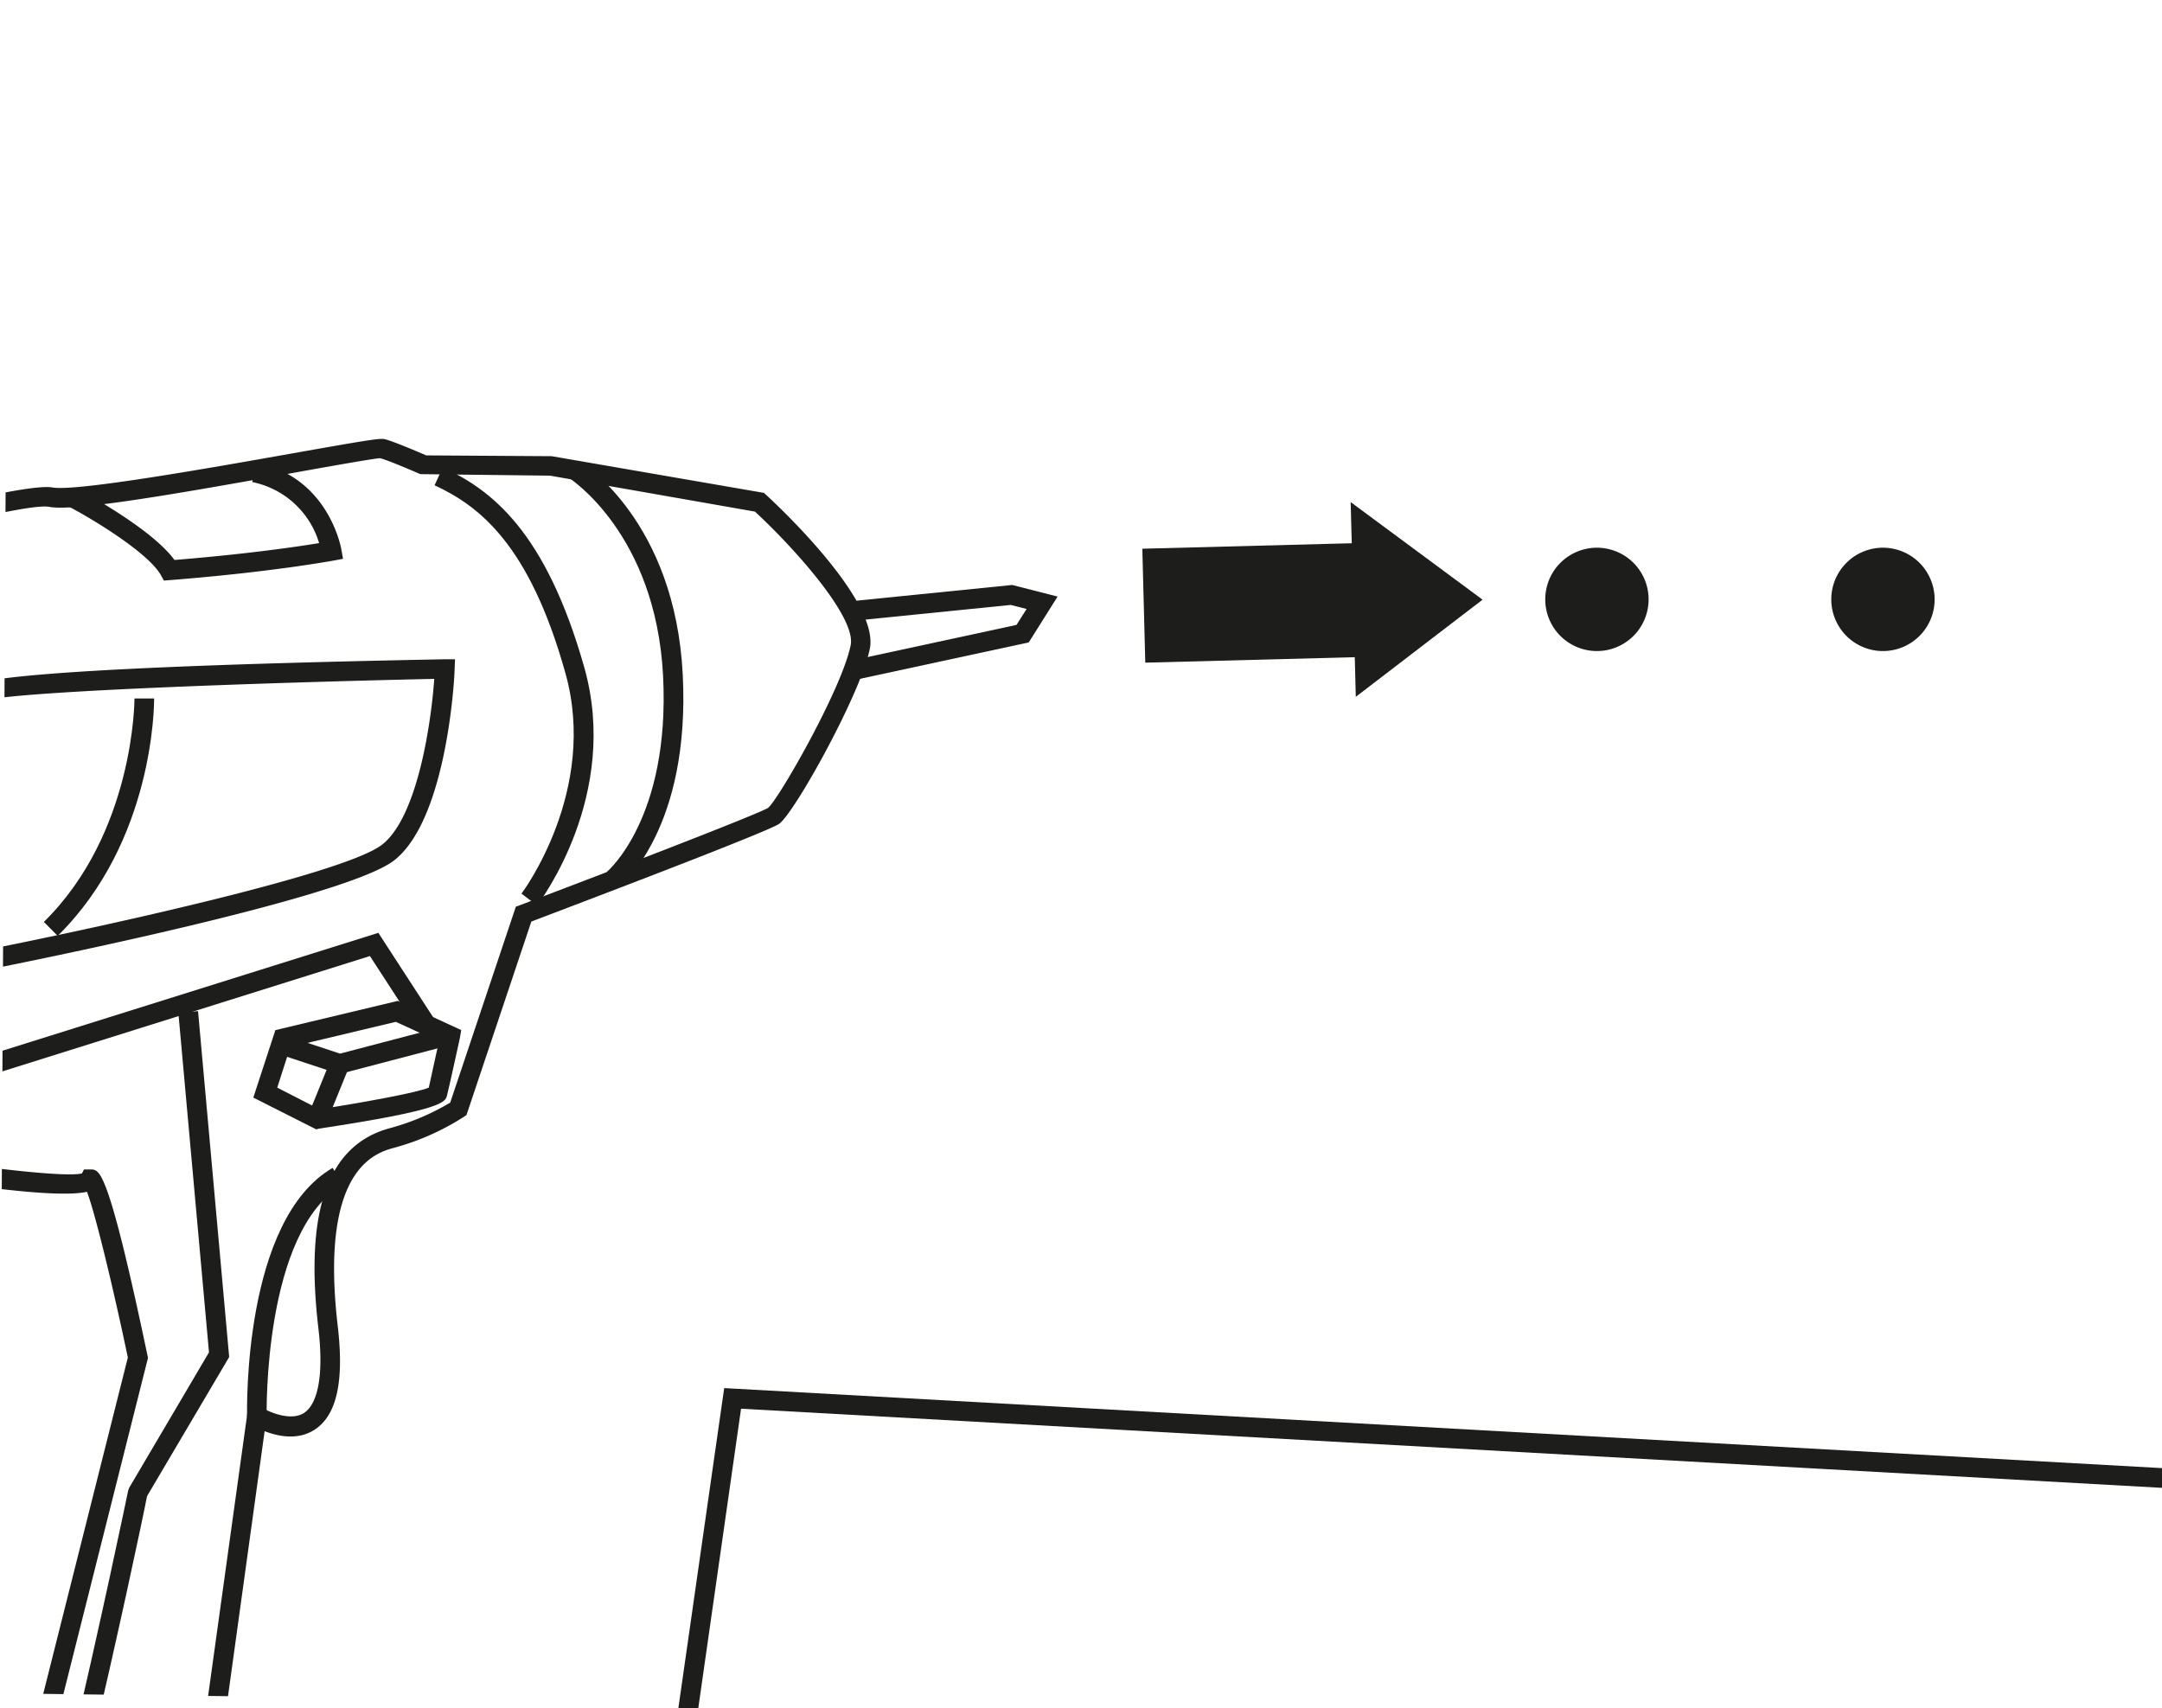 <svg id="Vrstva_1" data-name="Vrstva 1" xmlns="http://www.w3.org/2000/svg" xmlns:xlink="http://www.w3.org/1999/xlink" viewBox="0 0 300 237"><defs><style>.cls-1{fill:none;}.cls-2{fill:#fff;}.cls-3{fill:#1d1d1b;}.cls-4{clip-path:url(#clip-path);}</style><clipPath id="clip-path"><polygon class="cls-1" points="1.02 24.12 -0.14 234.96 100.42 236.23 169.34 87.67 164.27 33.36 107.56 14.17 1.02 24.12"/></clipPath></defs><rect class="cls-2" x="-15.46" y="-11.81" width="320.85" height="264.23"/><polygon class="cls-2" points="117.99 84.81 118.27 93.03 141.91 87.93 144.6 83.64 140.36 82.56 117.99 84.81"/><polygon class="cls-3" points="118.56 94.36 117.98 91.69 141.05 86.71 142.45 84.5 140.25 83.94 118.13 86.17 117.85 83.45 140.46 81.17 146.75 82.78 142.75 89.14 118.56 94.36"/><g class="cls-4"><path class="cls-2" d="M-42.82,81.12S1.65,68,7.06,69s44.68-7,46-6.7,5.79,2.29,5.79,2.29l17.68.11,28.84,5s15.21,14,14,20.07-10.32,22.29-12,23.46-34.68,13.62-34.68,13.62l-9,27a33.59,33.59,0,0,1-9.2,4.08c-5.33,1.45-11.2,6.38-8.87,26.28s-9.89,12.34-9.89,12.34L30.2,235.77l-4.76,53.07L21.69,310.4l-57.84-8s.37-8.35.86-10.24-.89-47.68,8.27-75.09,13-50.56,9.1-57.58c-12.41,0-17.5-.87-17.5-.87l-6.36-12.49-10.87-3.19s-5.14-11.77-2.84-24.86,6.31-30.15,12.67-37"/><path class="cls-3" d="M22.81,311.93l-60.37-8.35.05-1.24c0-.87.39-8.55.89-10.51,0-.34.08-2.44.12-4.88.18-13.07.66-47.79,8.18-70.31,8.8-26.34,12.55-48.44,9.54-55.78-11.77,0-16.67-.86-16.87-.89l-.67-.12-6.41-12.58-10.92-3.2-.25-.58c-.22-.5-5.27-12.31-2.94-25.64,3.39-19.37,7.77-32,13-37.66l.25-.28.36-.1c4.58-1.35,45-13.14,50.52-12.17,3.25.59,21.94-2.72,33.11-4.7,10.87-1.93,12.33-2.15,13-2,1.25.32,4.7,1.8,5.75,2.25l17.4.11L106,68.39l.3.27c1.61,1.48,15.73,14.67,14.4,21.35-1.22,6.17-10.49,22.88-12.61,24.32-1.7,1.15-27.67,11-34.36,13.54l-9,26.85-.38.26a34.76,34.76,0,0,1-9.61,4.27c-2.58.7-10.45,2.84-7.87,24.8.9,7.69-.16,12.39-3.26,14.36-2.32,1.49-5.11.87-6.89.18L31.55,236l-4.74,53Zm-57.53-10.71,55.29,7.64L24.1,288.6l4.74-53,5.74-41.35,1.79,1.09c1,.6,4,1.9,5.81.72,2-1.3,2.74-5.47,2-11.74-1.92-16.35,1.31-25.43,9.86-27.76A33.35,33.35,0,0,0,62.47,153l9.11-27.19.6-.22c12.53-4.74,32.95-12.59,34.4-13.49,1.47-1.2,10.26-16.55,11.46-22.58.77-3.84-7.62-13.28-13.28-18.53L76.32,66l-18-.21c-1.75-.76-4.69-2-5.58-2.21-.59,0-6.31,1-11.84,2C24.31,68.57,10.33,71,6.82,70.33c-3.69-.72-31.78,7-48.89,12-4.71,5.32-8.88,17.75-12.08,36-1.91,10.9,1.57,21,2.52,23.5l10.8,3.17,6.31,12.38a135.86,135.86,0,0,0,16.6.75h.8l.39.71c4,7.28.48,30.31-9,58.68C-33.11,239.63-33.59,274-33.77,287a39.64,39.64,0,0,1-.2,5.51A81.56,81.56,0,0,0-34.72,301.22Z"/><path class="cls-3" d="M74.53,125.64,72.36,124c.11-.14,10.71-14.31,6.08-30.66-5-17.86-12-23.16-18.14-26l1.14-2.48c6.7,3.09,14.27,8.8,19.63,27.73C86.08,110.27,75,125,74.53,125.64Z"/><path class="cls-3" d="M-5.51,135.28l.13-1.78c1.17-16.16,1.68-34.07.51-36.08a1.47,1.47,0,0,1-.26-1.56c.43-1,1.3-3.12,66.82-4.38l1.45,0-.06,1.45c0,.84-1,20.68-8.38,26.45-7.15,5.58-56.36,15.17-58.46,15.58Zm3.35-38.12c1.36,5.56.45,23-.37,34.76,15.21-3,50.26-10.58,55.55-14.72,4.89-3.81,6.79-16.73,7.24-23C38.09,94.69,4.18,95.82-2.16,97.16Z"/><path class="cls-3" d="M8,129.86l-1.91-1.94c12.56-12.35,12.57-30.8,12.57-31l2.73,0C21.38,97.72,21.39,116.69,8,129.86Z"/><path class="cls-3" d="M22.74,80.56l-.42-.76c-1.79-3.18-9.86-8-12.82-9.53l1.28-2.41c1.1.58,10.3,5.55,13.43,9.84,10.25-.83,17.22-1.87,20.07-2.34A12.19,12.19,0,0,0,35,66.89l.51-2.68c9.93,1.89,11.78,11.58,11.85,12l.24,1.33-1.33.25c-.08,0-8.34,1.57-22.63,2.7Z"/><path class="cls-3" d="M85.91,123.12,84.19,121c.09-.07,8.82-7.47,7.82-27.19S79.1,66.42,79,66.35L80.42,64c.54.33,13.25,8.38,14.32,29.63S86.31,122.8,85.91,123.12Z"/><polygon class="cls-3" points="-8.71 151.5 -8.41 117.43 -5.68 117.45 -5.95 147.77 52.5 129.44 60.11 141.16 57.82 142.65 51.33 132.66 -8.71 151.5"/><path class="cls-3" d="M12.28,244.2l-2.66-.64c4.15-17.38,8.13-36.55,8.17-36.75l.16-.41L29,187.65l-4.25-47.11,2.73-.24,4.32,48-11.4,19.31C20,209.79,16.2,227.79,12.28,244.2Z"/><path class="cls-3" d="M34.28,196.59c0-1.12-.54-27.31,11.88-34.54l1.38,2.36C36.51,170.83,37,196.26,37,196.52Z"/><path class="cls-3" d="M43.88,156.71l-8.73-4.41,3.06-9.36,17-4.06,8.79,4.05L63.82,144s-1.5,6.89-1.79,8c-.24.94-.52,2-17.72,4.6Zm-5.41-5.79,5.86,3c6.41-1,13.44-2.29,15.17-3,.32-1.38,1-4.68,1.42-6.39l-6-2.74-14.64,3.49Z"/><polygon class="cls-3" points="47.09 149.04 38.62 146.24 39.48 143.65 47.18 146.2 61.32 142.49 62.01 145.13 47.09 149.04"/><rect class="cls-3" x="41.86" y="149.81" width="7.66" height="2.73" transform="translate(-111.55 136.48) rotate(-67.85)"/><path class="cls-3" d="M-24.17,276.33c-3.53,0-6.72-.49-8.66-1.92a4.94,4.94,0,0,1-2.08-3.86l2.73-.12a2.2,2.2,0,0,0,1,1.78c4.11,3,18,.42,23.83-1L3.68,244.25l14.06-55.88c-2-9.55-4.5-19.92-5.67-23-2.51.57-9.29.43-28.71-2.86l.46-2.69c11.86,2,25.13,3.62,27.55,3l.28-.55h1.12c1.1.14,2.34.31,7.7,25.84l.07.3-.08.31L6.27,245.11-5.37,273.48l-.66.17C-7.47,274-16.58,276.33-24.17,276.33Z"/></g><polygon class="cls-3" points="96.55 239.43 93.84 239.04 100.49 192.61 301.2 203.78 301.05 206.51 102.83 195.47 96.55 239.43"/><path class="cls-3" d="M228.76,83.18A7.17,7.17,0,1,1,221.59,76a7.17,7.17,0,0,1,7.17,7.17"/><path class="cls-3" d="M268.45,83.18A7.17,7.17,0,1,1,261.28,76a7.17,7.17,0,0,1,7.17,7.17"/><polygon class="cls-3" points="205.72 83.21 187.42 69.67 187.57 75.38 158.51 76.14 158.92 91.95 187.99 91.19 188.13 96.69 205.72 83.21"/></svg>